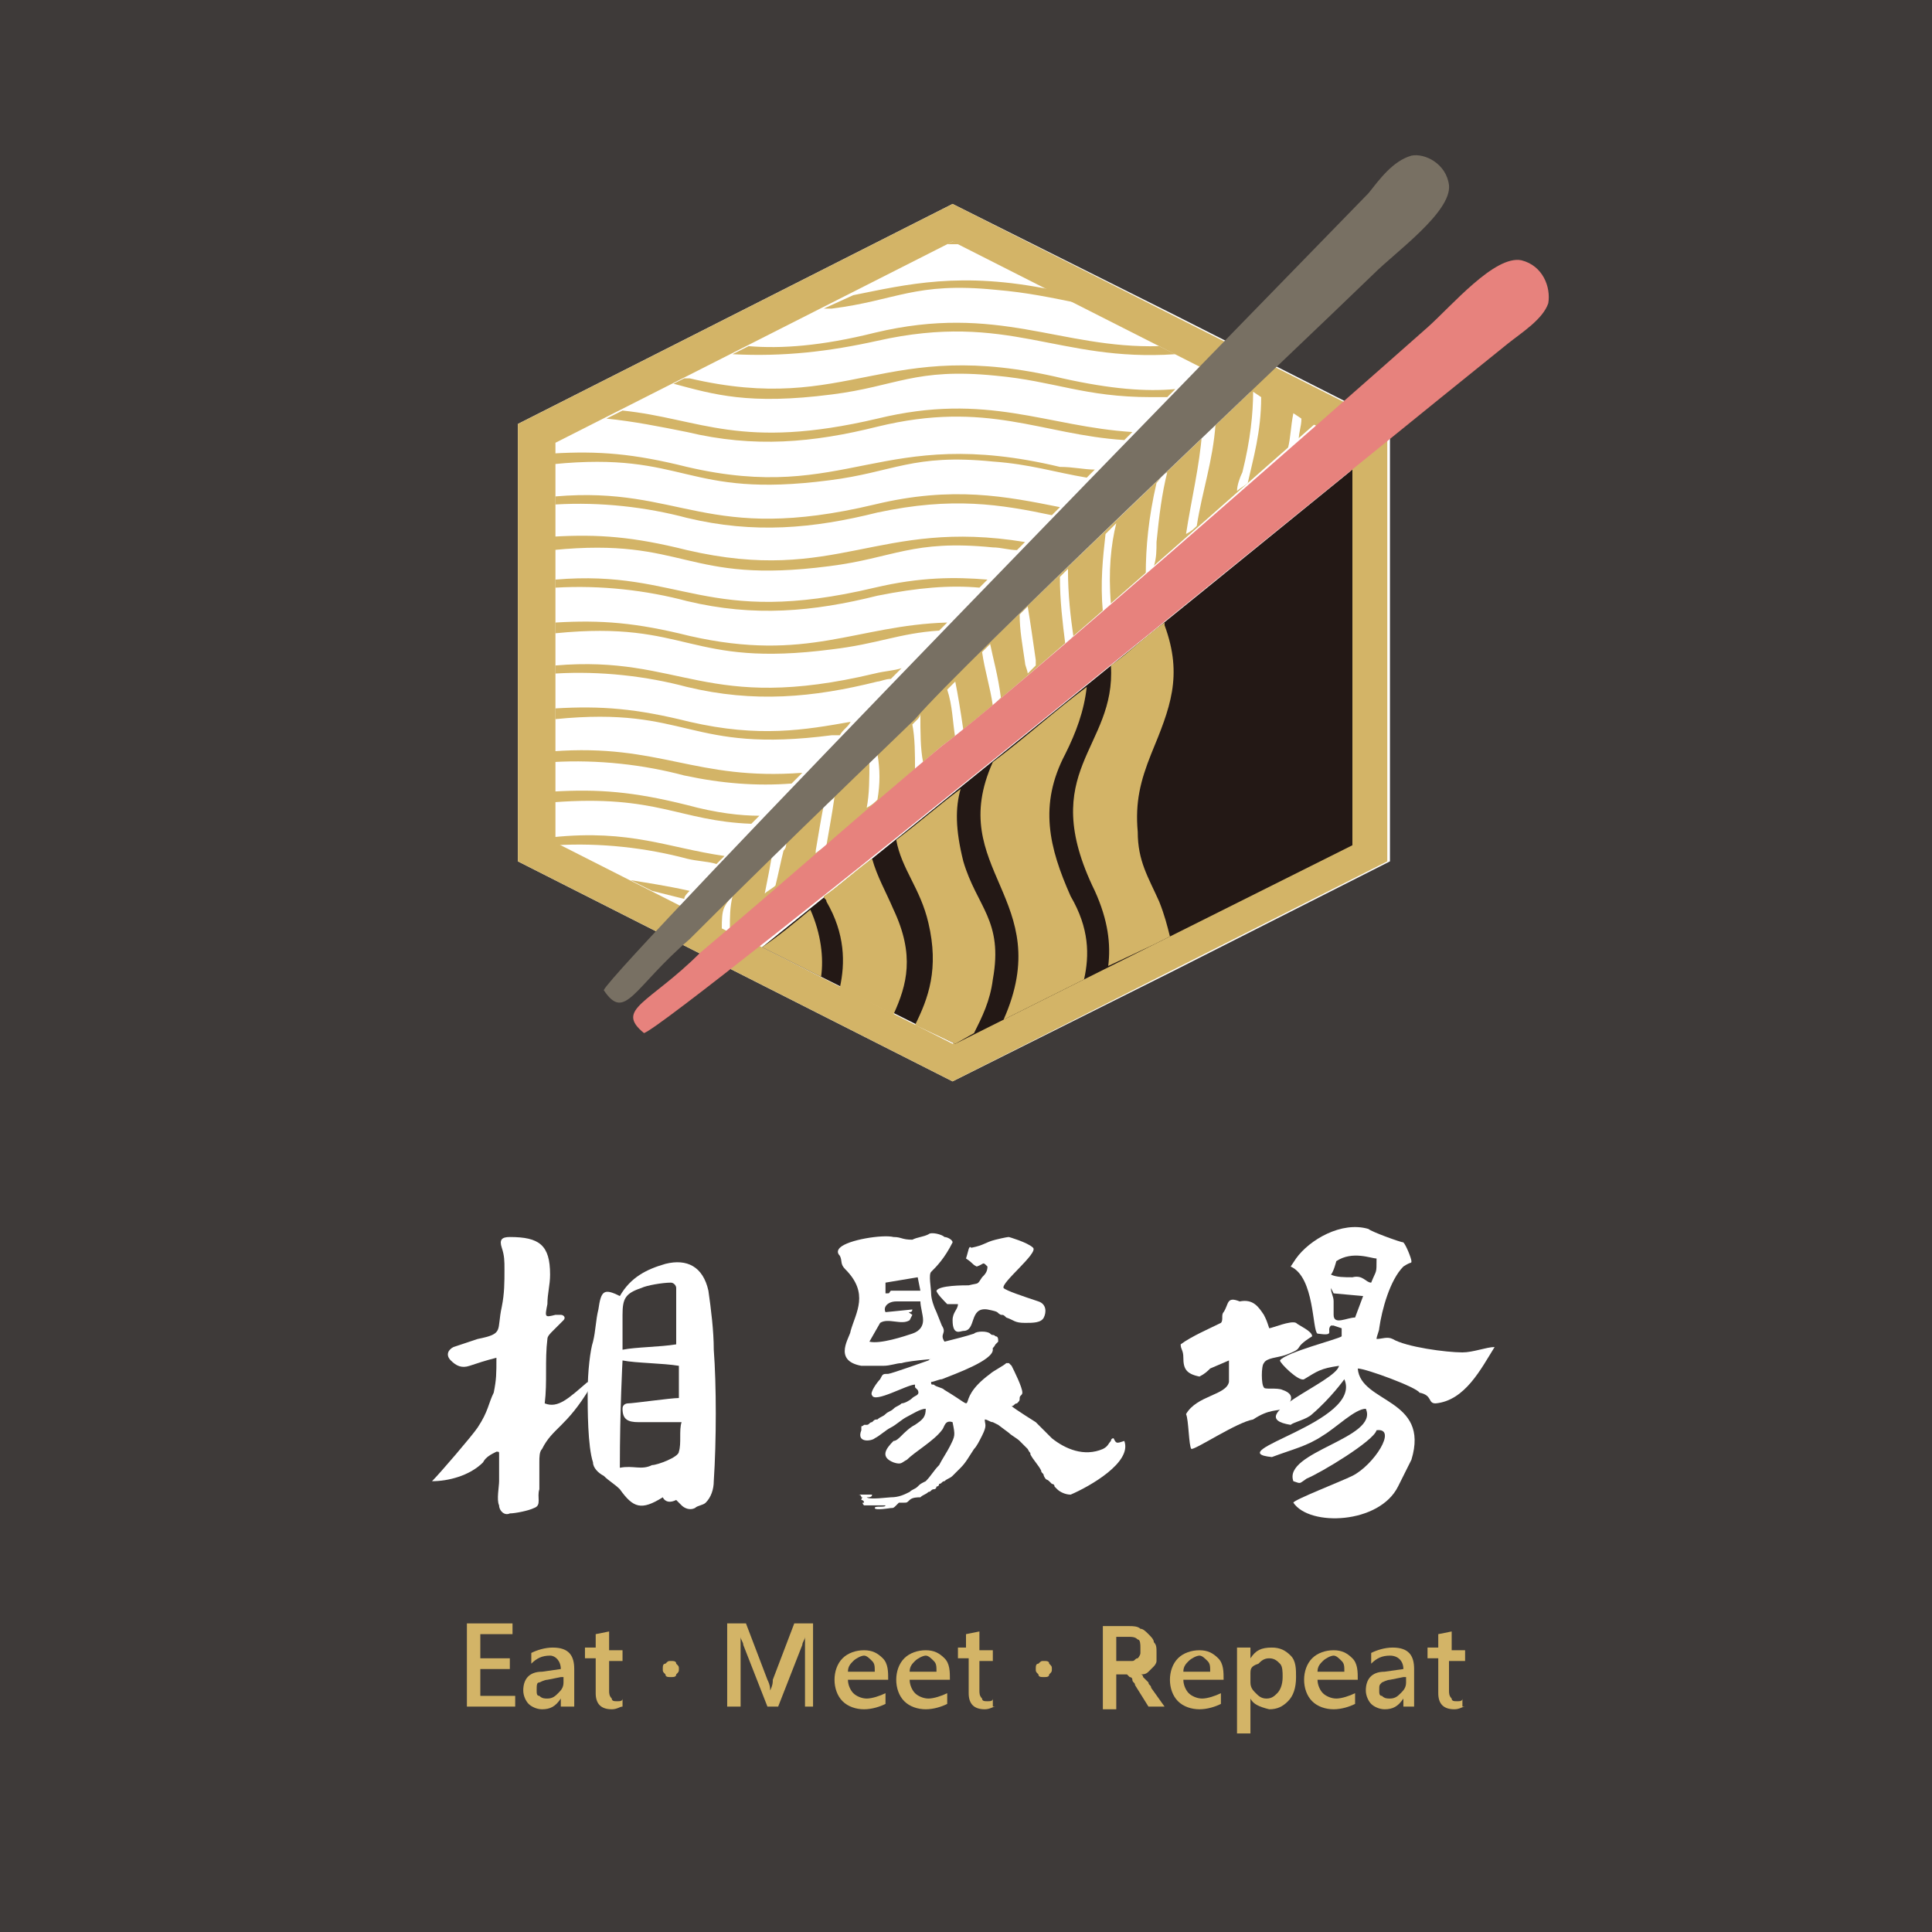 <?xml version="1.0" encoding="utf-8"?>
<!-- Generator: Adobe Illustrator 23.1.0, SVG Export Plug-In . SVG Version: 6.00 Build 0)  -->
<svg version="1.1" id="圖層_1" xmlns="http://www.w3.org/2000/svg" xmlns:xlink="http://www.w3.org/1999/xlink" x="0px" y="0px"
	 viewBox="0 0 72 72" style="enable-background:new 0 0 72 72;" xml:space="preserve">
<style type="text/css">
	.st0{fill:#3E3A39;}
	.st1{fill-rule:evenodd;clip-rule:evenodd;fill:#FFFFFF;}
	.st2{fill:#FFFFFF;}
	.st3{fill-rule:evenodd;clip-rule:evenodd;fill:#D3B467;}
	.st4{fill-rule:evenodd;clip-rule:evenodd;fill:#231815;}
	.st5{fill-rule:evenodd;clip-rule:evenodd;fill:#787063;}
	.st6{fill-rule:evenodd;clip-rule:evenodd;fill:#E7827D;}
	.st7{fill:#D3B467;}
</style>
<title>logo</title>
<rect y="0" class="st0" width="72" height="72"/>
<g>
	<path class="st1" d="M48.2,55.2c0.3,0.1,0.2,0.1,0.5-0.1c0.5-0.2,2.5-1.4,2.6-1.8c0.8-0.1-0.1,1.3-0.9,1.7c-0.4,0.2-2.2,0.9-2.2,1
		c0.6,0.9,3.2,0.8,3.9-0.6c0.2-0.4,0.4-0.8,0.5-1c0.7-2.3-1.9-2.1-2-3.4c0.3,0,2.2,0.7,2.3,0.9c0.5,0.1,0.3,0.4,0.6,0.4
		c1.1-0.1,1.7-1.3,2.2-2.1c-0.3,0-0.8,0.2-1.2,0.2c-0.6,0-2.1-0.2-2.6-0.5c-0.2-0.1-0.4,0-0.6,0c0-0.1,0.1-0.3,0.1-0.4
		c0.1-0.7,0.4-1.8,0.9-2.3c0.3-0.2,0.3-0.1,0.3-0.2c0-0.1-0.2-0.6-0.3-0.7c-0.1,0-1.2-0.4-1.3-0.5c-1-0.3-2.2,0.4-2.7,1.1l-0.2,0.3
		c0.9,0.4,0.8,2.4,1,2.5c0.7,0.1,0.3-0.1,0.5-0.3l0.1,0l0.3,0.1l0,0.3c-0.1,0.1-2.1,0.6-2.3,0.9c0,0.1,0.7,0.8,0.9,0.7
		c0.5-0.3,0.6-0.4,1.3-0.5c-0.1,0.6-3.7,1.9-1.8,2.2c0.1-0.1,0.6-0.2,0.8-0.4c0.7-0.6,1.2-1.3,1.2-1.3c0.7,1.6-4.7,2.7-2.7,2.9
		c0.8-0.3,1.3-0.4,1.9-0.8c0.5-0.3,1.2-1,1.6-1C51.4,53.6,47.8,54.1,48.2,55.2 M49.8,47c0.6-0.4,1.3-0.1,1.5-0.1
		c0,0.6,0,0.4-0.2,0.9c-0.2,0-0.3-0.3-0.7-0.2c-0.3,0-0.6,0-0.8-0.1C49.7,47.4,49.8,47,49.8,47 M50.5,49.1c-0.3,0-0.8,0.3-0.8-0.1
		c0-0.2,0-0.3,0-0.5c0-0.2-0.1-0.3-0.1-0.5l0.1,0.2l1.1,0.1L50.5,49.1z"/>
	<path class="st1" d="M45.6,48.9c-0.1,0.1,0,0.3-0.1,0.4c-0.4,0.2-1.1,0.5-1.5,0.8c0,0.2,0.1,0.2,0.1,0.5c0,0.4,0.1,0.6,0.6,0.7
		c0.2-0.1,0.3-0.2,0.4-0.3l0.7-0.3c0,0.1,0,0.7,0,0.8c-0.1,0.5-1.2,0.5-1.6,1.2c0.1,0.2,0.1,1.2,0.2,1.3c0.2,0,1.7-1,2.3-1.1
		c0.6-0.4,0.9-0.3,1.1-0.4c0.2-0.1,0.6-0.5,0-0.7c-0.2-0.1-0.7,0-0.7-0.1c-0.1-0.1-0.1-0.8,0-0.9c0.1-0.2,0.5-0.2,0.8-0.3
		c0.8-0.3,0.2-0.2,1-0.7c0-0.2-0.5-0.4-0.6-0.5c-0.2-0.1-0.9,0.2-1,0.2c-0.1-0.3-0.1-0.3-0.2-0.5c-0.2-0.3-0.4-0.6-0.9-0.5
		C45.7,48.3,45.8,48.6,45.6,48.9"/>
	<path class="st1" d="M50.7,53.3C50.8,53.3,50.8,53.3,50.7,53.3L50.7,53.3z"/>
	<path class="st1" d="M36,46.9c0.3,0.2,0.2,0.2,0.4,0.3c0.3-0.1,0.2-0.2,0.4,0c0,0.2-0.1,0.3-0.2,0.4c-0.2,0.3-0.1,0.2-0.5,0.3
		c-0.2,0-1.1,0-1.2,0.2c0,0.1,0.3,0.4,0.4,0.5c0.1,0,0.3,0,0.4,0c0,0.2-0.2,0.3-0.2,0.6c0,0.6,0.3,0.4,0.4,0.4
		c0.5,0,0.2-0.9,0.9-0.8c0.5,0.1,0.3,0.1,0.5,0.2c0.1,0,0.1,0,0.2,0.1c0.3,0.1,0.3,0.2,0.7,0.2c0.3,0,0.6,0,0.7-0.2
		c0.1-0.2,0.1-0.5-0.2-0.6c-0.6-0.2-1.2-0.4-1.3-0.5c-0.1-0.2,1.3-1.3,1.1-1.5c-0.2-0.2-0.9-0.4-0.9-0.4c-0.1,0-0.5,0.1-0.5,0.1
		c-0.4,0.1-0.4,0.2-0.9,0.3C36.1,46.4,36.1,46.6,36,46.9 M33,48.9c-0.1-0.2,0.1-0.4,0.4-0.4c0.2,0,0.7,0,0.9,0
		c0,0.2,0.1,0.5,0.1,0.7c0,0.2-0.1,0.4-0.4,0.5c-0.3,0.1-1.2,0.4-1.6,0.3c0,0,0.4-0.7,0.4-0.7c0.3-0.2,0.8,0.1,1.1-0.1l0.1-0.2
		c-0.3-0.2,0,0,0-0.2L33,48.9z M34.2,47.6l0.1,0.5l-0.7,0c-0.1,0-0.3,0-0.4,0c-0.1,0.1,0,0.1-0.2,0.1l0-0.4L34.2,47.6z M36.3,50.5
		c0.1,0,0.2-0.1,0.3-0.1c0.2,0,0.4-0.1,0.5-0.3c0.1-0.1,0.1-0.1,0.1-0.1c0-0.1,0-0.2-0.1-0.2c-0.1-0.1-0.1,0-0.2-0.1
		c-0.1-0.1-0.5-0.1-0.6,0c-0.3,0.1-0.7,0.2-1.1,0.3c-0.2-0.3,0.1-0.3-0.1-0.6c0,0-0.2-0.5-0.2-0.5c-0.1-0.2-0.2-0.5-0.2-0.7
		c0-0.2-0.1-0.7,0-0.8c0.2-0.2,0.5-0.5,0.8-1.1c0-0.1-0.2-0.2-0.3-0.2c-0.1-0.1-0.5-0.2-0.6-0.1c-0.2,0.1-0.4,0.1-0.6,0.2
		c-0.4,0-0.4-0.1-0.7-0.1c-0.4-0.1-1.7,0.1-2,0.4c-0.1,0.1-0.1,0.2,0,0.3c0.1,0.2,0,0.3,0.2,0.5c0.9,0.9,0.4,1.6,0.2,2.3
		c0,0.2-0.7,1.1,0.4,1.3c0.2,0,0.5,0,0.8,0c0.3,0,0.5-0.1,0.7-0.1c0.3-0.1,1.6-0.2,2-0.2c0,0,0,0,0,0c0,0,0.1,0,0.1,0l0,0
		c0,0,0,0,0,0l0.1,0C36.2,50.5,36.2,50.5,36.3,50.5L36.3,50.5z"/>
	<path class="st1" d="M41.5,53.6c-0.1,0-0.1,0.1-0.1,0.1c-0.1,0.1-0.1,0.2-0.3,0.3c-0.7,0.3-1.4,0-1.9-0.4L39,53.4
		C39,53.4,38.6,53,38.6,53c0,0-0.8-0.5-0.9-0.6c0.1,0,0.1-0.1,0.2-0.1c0.1-0.1,0.1-0.1,0.1-0.2c0-0.1,0.1-0.1,0.1-0.2
		c0-0.2-0.3-0.8-0.4-1c0,0-0.1-0.1-0.1-0.1c-0.1,0-0.1,0-0.1,0c-0.1,0.1-0.5,0.3-0.6,0.4c-1.5,1.1-0.2,1.5-1.7,0.6
		c-0.1-0.1-0.3-0.1-0.4-0.2c-0.1,0-0.1,0-0.1-0.1c0.1,0,0.3-0.1,0.4-0.1c0.5-0.2,1.9-0.7,1.9-1.1c0-0.1-0.1-0.3-0.2-0.3
		c-0.1,0-0.2,0-0.3,0c-0.3,0-0.2,0-0.3,0.1c-0.1,0-0.1,0-0.2,0.1c-0.1,0-0.1,0.1-0.2,0.1c0,0,0,0,0,0c-0.1,0-0.2,0-0.2,0.1l-0.2,0.1
		c0,0-0.1,0-0.1,0l-0.1,0c0,0,0,0-0.1,0c-0.1,0-0.1,0.1-0.2,0.1c-0.1,0-0.2,0-0.3,0.1c0,0-1.4,0.5-1.5,0.5c-0.2,0-0.2,0-0.3,0.2
		c-0.1,0.1-0.4,0.5-0.3,0.6c0.1,0.3,1.3-0.4,1.6-0.4c0,0,0,0.1,0,0.1c0,0,0,0,0.1,0.1c0.1,0.2-0.1,0.2-0.2,0.3
		c-0.1,0.1-0.3,0.2-0.4,0.2c-0.1,0.1-0.2,0.1-0.3,0.2c-0.1,0.1-0.2,0.1-0.3,0.2s-0.2,0.1-0.3,0.2c-0.1,0-0.1,0-0.2,0.1
		c-0.1,0-0.1,0.1-0.2,0.1c0,0-0.1,0-0.1,0c-0.1,0.1-0.1,0-0.1,0.1c0,0,0,0.1,0,0.1c-0.2,0.5,0.4,0.4,0.5,0.3
		c0.2-0.1,0.4-0.3,0.6-0.4c0.2-0.1,0.4-0.3,0.6-0.4c0.2-0.1,0.5-0.3,0.7-0.3c0,0.3-0.1,0.4-0.4,0.6c-0.2,0.1-0.4,0.3-0.5,0.4
		c-0.1,0.1-0.2,0.2-0.3,0.2c-0.3,0.3-0.5,0.6,0,0.8c0.3,0.1,0.3,0,0.5-0.1c0.3-0.3,1-0.7,1.3-1.1c0.1-0.1,0.1-0.4,0.4-0.3
		c0.1,0.5,0.1,0.5-0.1,0.9c-0.1,0.2-0.3,0.5-0.4,0.7c-0.2,0.2-0.3,0.4-0.5,0.6c-0.2,0.1-0.2,0.1-0.3,0.2c-0.1,0.1-0.2,0.1-0.3,0.2
		c0,0,0,0,0,0c0,0,0,0,0,0c-0.2,0.1-0.4,0.2-0.7,0.2c-0.1,0-0.8,0.1-0.9,0c0.1,0,0.2,0,0.2-0.1c-0.1,0-0.2,0-0.3,0c0,0-0.1,0-0.1,0
		c-0.1,0-0.1,0-0.1,0l0,0c0,0,0.1,0,0.1,0.1c0.1,0,0,0,0,0.1c0,0,0.1,0,0.1,0.1c-0.1,0-0.1,0-0.1,0l0,0c0.1,0,0,0,0.1,0.1
		c0.1,0,0.3,0,0.4,0c0.1,0,0.1,0,0.2,0c0.1,0,0.2,0,0.2,0c0,0.1-0.4,0-0.4,0.1c0,0.1,0.6,0,0.6,0c0.1,0,0.1,0,0.2-0.1
		c0,0,0,0,0.1-0.1c0.1,0,0.1,0,0.2,0c0.1,0,0.1,0,0.2-0.1c0.1-0.1,0.3-0.1,0.4-0.1c0.1-0.1,0.2-0.1,0.3-0.2c0.1,0,0.1-0.1,0.2-0.1
		c0.1,0,0.1-0.1,0.1-0.1c0,0,0.1,0,0.1-0.1c0.1,0,0.1-0.1,0.2-0.1c0.1-0.1,0.2-0.1,0.3-0.2c0.1-0.1,0.1-0.1,0.3-0.3
		c0.2-0.2,0.3-0.4,0.5-0.7c0.1-0.1,0.2-0.3,0.3-0.5c0.2-0.4,0.1-0.4,0.1-0.6c0.1,0,0.2,0.1,0.3,0.1l0.2,0.1l0.4,0.3
		c0.1,0.1,0.3,0.2,0.4,0.3c0.1,0.1,0.2,0.2,0.3,0.3c0.1,0.2,0.1,0.1,0.1,0.2c0.1,0.2,0.3,0.4,0.4,0.6c0,0.1,0.1,0.1,0.1,0.2
		c0.1,0.2,0.1,0.1,0.2,0.2c0,0,0.1,0.1,0.1,0.1c0,0,0.1,0,0.1,0.1c0,0,0.1,0.1,0.1,0.1c0.1,0.1,0.3,0.2,0.5,0.2c0.7-0.3,2.3-1.2,2-2
		C41.6,53.8,41.6,53.8,41.5,53.6C41.5,53.7,41.5,53.7,41.5,53.6"/>
	<path class="st2" d="M21.9,51.5c-0.7,0.6-1.1,1-1.6,0.8c0.1-0.8,0-1.6,0.1-2.4c0-0.1,0.1-0.2,0.2-0.3c0.1-0.1,0.2-0.2,0.4-0.4
		c0.1-0.1,0-0.2-0.1-0.2c-0.1,0-0.2,0-0.2,0c-0.4,0.1-0.4,0.1-0.3-0.4c0-0.4,0.1-0.7,0.1-1.1c0-1.1-0.4-1.4-1.5-1.4
		c-0.3,0-0.4,0.1-0.3,0.4c0.1,0.3,0.1,0.5,0.1,0.8c0,0.5,0,0.9-0.1,1.4c-0.2,0.9,0.1,1-0.9,1.2c-0.3,0.1-0.6,0.2-0.9,0.3
		c-0.2,0.1-0.3,0.3-0.1,0.5c0.2,0.2,0.4,0.3,0.7,0.2c0.3-0.1,0.6-0.2,1-0.3c0,0.6,0,0.8-0.1,1.3c-0.2,0.4-0.2,0.7-0.6,1.3
		c-0.2,0.3-1.4,1.7-1.7,2c0.6,0,1.4-0.2,1.9-0.7c0.1-0.2,0.3-0.3,0.5-0.4c0.1,0,0.1,0,0.1,0.1c0,0.3,0,0.7,0,1c0,0.2-0.1,0.7,0,0.9
		c0,0.2,0.2,0.4,0.4,0.3c0.2,0,0.7-0.1,0.9-0.2c0.3-0.1,0.1-0.4,0.2-0.7c0-0.2,0-0.7,0-1c0-0.2,0-0.4,0.1-0.5
		c0.4-0.8,0.9-0.8,1.8-2.3L21.9,51.5z"/>
	<path class="st2" d="M26.6,50.3c0-0.7-0.1-1.5-0.2-2.2c-0.2-0.9-0.8-1.2-1.6-1c-0.7,0.2-1.3,0.5-1.7,1.2c-0.6-0.3-0.7-0.2-0.8,0.5
		c-0.1,0.4-0.1,0.8-0.2,1.2c-0.1,0.3-0.2,1.1-0.2,1.9c0,0.6,0,2,0.2,2.6c0,0.2,0.2,0.4,0.4,0.5c0.2,0.2,0.4,0.3,0.6,0.5
		c0.5,0.7,0.8,0.8,1.6,0.3c0,0,0,0,0,0c0.1,0.2,0.3,0.2,0.5,0.1l0,0c0.1,0.1,0.1,0.1,0.2,0.2c0.1,0.1,0.3,0.2,0.5,0.1
		c0.1-0.1,0.3-0.1,0.4-0.2c0.2-0.2,0.3-0.5,0.3-0.8C26.7,53.7,26.7,51.6,26.6,50.3 M23.2,49c0-0.6,0.1-0.8,0.7-1
		c0.2-0.1,0.8-0.2,1.1-0.2c0.1,0,0.2,0.1,0.2,0.2v2.1c-0.6,0.1-1.5,0.1-2,0.2C23.2,49.9,23.2,49.5,23.2,49 M25.3,54.1
		c0,0.2-0.8,0.5-1,0.5c-0.4,0.2-0.7,0-1.2,0.1c0-2.2,0.1-4,0.1-4c0.5,0.1,1.5,0.1,2.1,0.2l0,1.2c-0.3,0-1.7,0.2-1.9,0.2
		c0,0-0.2,0-0.2,0.2c0,0.4,0.2,0.5,0.6,0.5c0.4,0,1.4,0,1.6,0C25.3,53.3,25.4,53.8,25.3,54.1"/>
	<g>
		<polygon class="st1" points="35.5,7.6 43.7,11.7 51.8,15.8 51.8,24 51.8,32.1 43.7,36.2 35.5,40.3 27.4,36.2 19.3,32.1 19.3,24 
			19.3,15.8 27.4,11.7 		"/>
		<path class="st3" d="M35.5,7.6l-16.2,8.2v16.3l16.2,8.2l16.2-8.2V15.8L35.5,7.6z M20.7,31.4V16.5L35.5,9l14.8,7.5v14.9l-14.8,7.5
			L20.7,31.4z"/>
		<path class="st3" d="M29.9,28.8c-0.1,0.1-0.2,0.2-0.4,0.4c-1.3,0.1-2.6,0-4-0.3c-1.5-0.4-3.2-0.6-4.9-0.5V28
			C24.6,27.7,25.9,29.1,29.9,28.8"/>
		<path class="st3" d="M28.3,30.4c-0.1,0.1-0.2,0.2-0.3,0.3c-2.7-0.1-3.5-1.1-7.4-0.8v-0.4c1.7-0.1,3,0,5,0.5
			C26.7,30.3,27.6,30.4,28.3,30.4"/>
		<path class="st3" d="M27,31.9c-0.1,0.1-0.2,0.2-0.3,0.3c-0.3-0.1-0.7-0.1-1.1-0.2c-1.5-0.4-3.2-0.6-4.9-0.5l-0.1,0v-0.3
			C23.5,30.9,24.9,31.6,27,31.9"/>
		<path class="st3" d="M25.7,33.2c-0.1,0.1-0.2,0.2-0.2,0.3c-0.4-0.1-0.8-0.2-1.2-0.3l0,0l-0.8-0.4C24.1,32.9,24.8,33,25.7,33.2
			C25.7,33.2,25.7,33.2,25.7,33.2"/>
		<path class="st3" d="M36.8,21.6c-0.1,0.1-0.2,0.2-0.3,0.3c-1.1-0.1-2.3,0-3.8,0.3c-2.4,0.6-4.6,0.8-7.1,0.2
			c-1.5-0.4-3.2-0.6-4.9-0.5v-0.3c4.7-0.4,5.6,1.8,11.9,0.3C34.3,21.5,35.6,21.5,36.8,21.6"/>
		<path class="st3" d="M35.3,23.2c-0.1,0.1-0.2,0.2-0.3,0.3c-1.5,0.1-2.3,0.5-4,0.7c-5.4,0.7-5.3-1.1-10.3-0.6v-0.4
			c1.7-0.1,3,0,5,0.5C30.1,24.7,31.9,23.3,35.3,23.2"/>
		<path class="st3" d="M33.6,24.9c-0.1,0.1-0.3,0.3-0.4,0.4l0,0c-0.2,0-0.4,0.1-0.5,0.1c-2.4,0.6-4.6,0.8-7.1,0.2
			c-1.5-0.4-3.2-0.6-4.9-0.5v-0.3c4.7-0.4,5.6,1.8,11.9,0.3C33,25,33.3,25,33.6,24.9"/>
		<path class="st3" d="M31.7,26.9c-0.1,0.2-0.3,0.3-0.4,0.5c-0.1,0-0.2,0-0.3,0c-5.4,0.7-5.3-1.1-10.3-0.6v-0.4c1.7-0.1,3,0,5,0.5
			C28.3,27.5,30,27.2,31.7,26.9"/>
		<path class="st3" d="M42.2,16.1c-0.1,0.1-0.2,0.2-0.3,0.3c-3.1-0.2-5.1-1.5-9.2-0.5c-2.4,0.6-4.6,0.8-7.1,0.2c-1-0.2-2-0.4-3-0.5
			l0.6-0.3c2.9,0.3,4.4,1.5,9.5,0.3C36.8,14.6,39,15.9,42.2,16.1"/>
		<path class="st3" d="M40.8,17.5c-0.1,0.1-0.2,0.2-0.3,0.3c-1.2-0.2-2.1-0.5-3.5-0.6c-3-0.3-3.7,0.4-6.1,0.7
			c-5.4,0.7-5.3-1.1-10.3-0.6v-0.4c1.7-0.1,3,0,5,0.5c6,1.4,7.2-1.6,13.9,0C40,17.4,40.4,17.5,40.8,17.5"/>
		<path class="st3" d="M39.5,18.9c-0.1,0.1-0.2,0.2-0.3,0.3c-1.9-0.4-3.7-0.7-6.5-0.1c-2.4,0.6-4.6,0.8-7.1,0.2
			c-1.5-0.4-3.2-0.6-4.9-0.5v-0.3c4.7-0.4,5.6,1.8,11.9,0.3C35.5,18.1,37.5,18.5,39.5,18.9"/>
		<path class="st3" d="M38.2,20.2c-0.1,0.1-0.2,0.2-0.3,0.3c-0.3,0-0.6-0.1-0.9-0.1c-3-0.3-3.7,0.4-6.1,0.7
			c-5.4,0.7-5.3-1.1-10.3-0.6V20c1.7-0.1,3,0,5,0.5C31.2,21.8,32.7,19.3,38.2,20.2"/>
		<path class="st3" d="M35.8,9.1c-0.2,0-0.3,0-0.5,0L35.5,9L35.8,9.1z"/>
		<path class="st3" d="M40.2,11.3c-1-0.2-1.9-0.4-3.1-0.5c-3-0.3-3.7,0.4-6.1,0.7c-0.1,0-0.2,0-0.3,0l1.1-0.5c2-0.4,4-0.9,7.4-0.2
			L40.2,11.3z"/>
		<path class="st3" d="M43.8,13.2c-4.4,0.3-6.2-1.6-11.1-0.5c-1.8,0.4-3.5,0.6-5.4,0.5l0.6-0.3c1.2,0.1,2.7,0,4.7-0.5
			c4.6-1.1,6.9,0.6,10.6,0.5L43.8,13.2z"/>
		<path class="st3" d="M43.8,14.5c-0.1,0.1-0.2,0.2-0.3,0.3c-0.2,0-0.4,0-0.6,0c-2.5,0-3.6-0.6-5.8-0.8c-3-0.3-3.7,0.4-6.1,0.7
			c-3.1,0.4-4.4,0-5.9-0.4l0.4-0.2c0.1,0,0.1,0,0.2,0c6,1.4,7.2-1.6,13.9,0C41.4,14.5,42.7,14.6,43.8,14.5"/>
		<path class="st3" d="M46.6,14.6l2.4,1.2C44,20.2,36.8,26.6,35.1,27.8c-2.7,2.3-5.3,4.6-8,6.9l-0.8-0.4c2.6-2.5,5.1-5,7.7-7.5
			C35.4,25.3,41.8,19.2,46.6,14.6"/>
		<path class="st1" d="M45.3,15.8c-0.1,1.4-0.5,2.5-0.7,3.8c-0.1,0.1-0.2,0.2-0.4,0.3c0.2-1.3,0.5-2.5,0.6-3.8
			C45.1,16,45.2,15.9,45.3,15.8"/>
		<path class="st1" d="M47,14.8c0,1.3-0.3,2.3-0.5,3.2c-0.1,0.1-0.3,0.2-0.4,0.3c0-0.2,0.1-0.5,0.2-0.7c0.3-1.2,0.4-2.2,0.4-3
			L47,14.8z"/>
		<path class="st1" d="M48.5,15.6c0,0.3-0.1,0.5-0.1,0.8c-0.1,0.1-0.3,0.2-0.4,0.3c0.1-0.4,0.1-0.8,0.2-1.3L48.5,15.6z"/>
		<path class="st1" d="M38.6,24.8L38.6,24.8c-0.1,0.1-0.2,0.2-0.3,0.3c0-0.1-0.1-0.3-0.1-0.4C38.1,24,38,23.5,38,22.9
			c0.1-0.1,0.2-0.2,0.3-0.3c0.1,0.6,0.2,1.3,0.3,2C38.6,24.7,38.6,24.8,38.6,24.8"/>
		<path class="st1" d="M40,23.7c-0.1,0.1-0.2,0.2-0.3,0.3c-0.1-0.8-0.2-1.6-0.2-2.5c0.1-0.1,0.2-0.2,0.3-0.3
			C39.8,22.2,39.9,23,40,23.7"/>
		<path class="st1" d="M41.4,22.5c-0.1,0.1-0.2,0.2-0.3,0.3c-0.1-1.1,0-2,0.1-2.9c0.1-0.1,0.2-0.2,0.4-0.4
			C41.4,20.3,41.3,21.3,41.4,22.5"/>
		<path class="st1" d="M43.5,17.6c-0.2,0.8-0.3,1.6-0.4,2.6c0,0.3,0,0.6-0.1,0.9c-0.1,0.1-0.2,0.2-0.3,0.3c0-1,0.1-2.1,0.4-3.4
			C43.2,17.9,43.3,17.7,43.5,17.6"/>
		<path class="st1" d="M32.7,29.8c-0.1,0.1-0.2,0.2-0.4,0.3c0.1-0.5,0.1-1.1,0.1-1.7c0.1-0.1,0.2-0.2,0.3-0.3
			C32.8,28.7,32.8,29.2,32.7,29.8"/>
		<path class="st1" d="M34.4,28.4c-0.1,0.1-0.2,0.2-0.3,0.3c0-0.6,0-1.2-0.1-1.7c0.1-0.1,0.1-0.1,0.2-0.2c0,0,0.1-0.1,0.1-0.2
			C34.3,27.3,34.3,27.9,34.4,28.4"/>
		<path class="st1" d="M35.9,27.2c-0.1,0.1-0.2,0.2-0.3,0.3c-0.1-0.6-0.1-1.2-0.3-1.8c0.1-0.1,0.2-0.2,0.3-0.3
			C35.7,25.9,35.8,26.5,35.9,27.2"/>
		<path class="st1" d="M37.3,26c-0.1,0.1-0.2,0.2-0.3,0.3c-0.1-0.7-0.3-1.3-0.4-2v0c0.1-0.1,0.2-0.2,0.3-0.3
			C37,24.5,37.2,25.2,37.3,26"/>
		<path class="st1" d="M27.3,33.4c-0.1,0.4-0.1,0.8-0.1,1.2c0,0,0,0-0.1,0.1l-0.2-0.1c0-0.3,0-0.6,0.1-0.8
			C27.1,33.6,27.2,33.5,27.3,33.4"/>
		<path class="st1" d="M29.3,31.4c0,0.1,0,0.2-0.1,0.3c-0.1,0.4-0.2,0.9-0.3,1.3c-0.1,0.1-0.3,0.2-0.4,0.3c0.1-0.5,0.2-1,0.3-1.6
			C29,31.7,29.2,31.6,29.3,31.4"/>
		<path class="st1" d="M31.1,29.7c-0.1,0.7-0.2,1.2-0.3,1.8c-0.1,0.1-0.3,0.2-0.4,0.3c0,0,0-0.1,0-0.1c0.1-0.6,0.2-1.2,0.3-1.7
			C30.9,29.9,31,29.8,31.1,29.7"/>
		<path class="st4" d="M50.4,17.5V24v7.5L43,35.2l-7.4,3.7l-7.2-3.6C34,30.8,43.9,22.8,50.4,17.5"/>
		<path class="st3" d="M40.4,36.5L37.4,38c2-4.5-2.2-5.6-0.4-9.6c1.2-0.9,2.3-1.9,3.5-2.8c-0.1,0.9-0.4,1.7-0.8,2.5
			c-1,1.9-0.6,3.5,0.2,5.3C40.6,34.6,40.6,35.6,40.4,36.5"/>
		<path class="st3" d="M43.2,33.6c0.2,0.5,0.3,0.9,0.4,1.3L43,35.2L41.3,36c0.1-0.8,0-1.7-0.5-2.8c-2.2-4.5,0.8-5.3,0.6-8.4
			c0.7-0.5,1.3-1.1,2-1.6c0,0,0,0.1,0,0.1c0.7,1.9,0.2,3.1-0.5,4.8c-0.4,1-0.6,1.8-0.5,2.9C42.4,32.1,42.8,32.7,43.2,33.6"/>
		<path class="st3" d="M37,36.5c-0.1,0.8-0.4,1.4-0.7,2l-0.7,0.4l-1.5-0.7c0.5-1,0.9-2.1,0.5-3.8c-0.3-1.3-1-2-1.2-3.1
			c0.8-0.6,1.6-1.3,2.4-1.9c-0.2,0.7-0.2,1.5,0.1,2.7C36.4,33.8,37.4,34.3,37,36.5"/>
		<path class="st3" d="M30.6,36.4l-2.2-1.1c0.6-0.4,1.2-0.9,1.8-1.4C30.6,34.8,30.7,35.7,30.6,36.4"/>
		<path class="st3" d="M33.3,37.8l-2-1c0.2-0.9,0.2-2-0.5-3.2c0-0.1-0.1-0.1-0.1-0.2c0.6-0.4,1.1-0.9,1.8-1.4
			c0.2,0.7,0.5,1.2,0.8,1.9C34.1,35.6,33.8,36.7,33.3,37.8"/>
		<path class="st5" d="M34.1,26.8c1.8-2.1,13.8-13.4,17.1-16.6C52,9.4,54.1,7.9,54,6.9c-0.1-0.8-0.9-1.2-1.4-1.1
			c-0.7,0.2-1.2,0.9-1.6,1.4c-3.6,3.7-28.1,28.8-28.5,29.7c0.8,1.2,1.1-0.1,3.2-1.9C28.4,32.3,31.3,29.5,34.1,26.8"/>
		<path class="st6" d="M35.1,27.8c2.2-1.6,14.6-12.5,18.1-15.6c0.9-0.8,2.5-2.7,3.5-2.5c0.8,0.2,1.1,1,1,1.6c-0.2,0.6-1,1.1-1.5,1.5
			C52.2,16,25,38.2,24,38.5c-1.1-0.9,0.2-1.1,2.1-3C29.2,32.9,32.1,30.3,35.1,27.8"/>
	</g>
	<g>
		<polygon class="st7" points="19.2,63.6 17.4,63.6 17.4,60.5 19.1,60.5 19.1,60.9 17.9,60.9 17.9,61.8 19,61.8 19,62.2 17.9,62.2 
			17.9,63.2 19.2,63.2 		"/>
		<path class="st7" d="M21.4,63.6h-0.5v-0.3h0c-0.2,0.3-0.4,0.4-0.7,0.4c-0.2,0-0.4-0.1-0.5-0.2c-0.1-0.1-0.2-0.3-0.2-0.5
			c0-0.4,0.2-0.7,0.7-0.7l0.7-0.1c0-0.3-0.2-0.5-0.4-0.5c-0.3,0-0.5,0.1-0.7,0.3v-0.4c0.2-0.1,0.5-0.2,0.8-0.2
			c0.6,0,0.8,0.3,0.8,0.8V63.6z M20.9,62.5l-0.5,0.1c-0.1,0-0.3,0.1-0.3,0.1C20,62.7,20,62.8,20,63c0,0.1,0,0.2,0.1,0.2
			c0.1,0.1,0.2,0.1,0.3,0.1c0.2,0,0.3-0.1,0.4-0.2c0.1-0.1,0.2-0.2,0.2-0.4V62.5z"/>
		<path class="st7" d="M23.2,63.6c-0.1,0-0.2,0.1-0.4,0.1c-0.4,0-0.6-0.2-0.6-0.6v-1.3h-0.4v-0.4h0.4v-0.5l0.5-0.1v0.7h0.5v0.4h-0.5
			v1.1c0,0.1,0,0.2,0.1,0.3c0,0.1,0.1,0.1,0.2,0.1c0.1,0,0.2,0,0.2-0.1V63.6z"/>
		<path class="st7" d="M25,62.5c-0.1,0-0.2,0-0.2-0.1c-0.1-0.1-0.1-0.1-0.1-0.2c0-0.1,0-0.2,0.1-0.2c0.1-0.1,0.1-0.1,0.2-0.1
			c0.1,0,0.2,0,0.2,0.1c0.1,0.1,0.1,0.1,0.1,0.2c0,0.1,0,0.1-0.1,0.2C25.2,62.5,25.1,62.5,25,62.5"/>
		<path class="st7" d="M30.5,63.6H30v-2c0-0.2,0-0.4,0-0.6h0c0,0.1-0.1,0.2-0.1,0.3L29,63.6h-0.4l-0.9-2.3c0-0.1-0.1-0.2-0.1-0.3h0
			c0,0.1,0,0.3,0,0.6v2h-0.5v-3.1h0.7l0.8,2.1c0.1,0.2,0.1,0.3,0.1,0.4h0c0.1-0.2,0.1-0.3,0.1-0.4l0.8-2.1h0.7V63.6z"/>
		<path class="st7" d="M33.1,62.6h-1.5c0,0.2,0.1,0.4,0.2,0.5c0.1,0.1,0.3,0.2,0.5,0.2c0.2,0,0.5-0.1,0.7-0.2v0.4
			c-0.2,0.1-0.5,0.2-0.8,0.2c-0.3,0-0.6-0.1-0.8-0.3c-0.2-0.2-0.3-0.5-0.3-0.8c0-0.3,0.1-0.6,0.3-0.8c0.2-0.2,0.5-0.3,0.8-0.3
			c0.3,0,0.5,0.1,0.7,0.3c0.2,0.2,0.2,0.5,0.2,0.8V62.6z M32.6,62.3c0-0.2,0-0.3-0.1-0.4c-0.1-0.1-0.2-0.2-0.3-0.2
			c-0.1,0-0.3,0.1-0.4,0.2c-0.1,0.1-0.2,0.2-0.2,0.4H32.6z"/>
		<path class="st7" d="M35.4,62.6h-1.5c0,0.2,0.1,0.4,0.2,0.5c0.1,0.1,0.3,0.2,0.5,0.2c0.2,0,0.5-0.1,0.7-0.2v0.4
			c-0.2,0.1-0.5,0.2-0.8,0.2c-0.3,0-0.6-0.1-0.8-0.3c-0.2-0.2-0.3-0.5-0.3-0.8c0-0.3,0.1-0.6,0.3-0.8c0.2-0.2,0.5-0.3,0.8-0.3
			c0.3,0,0.5,0.1,0.7,0.3c0.2,0.2,0.2,0.5,0.2,0.8V62.6z M34.9,62.3c0-0.2,0-0.3-0.1-0.4c-0.1-0.1-0.2-0.2-0.3-0.2
			c-0.1,0-0.3,0.1-0.4,0.2c-0.1,0.1-0.2,0.2-0.2,0.4H34.9z"/>
		<path class="st7" d="M37.1,63.6c-0.1,0-0.2,0.1-0.4,0.1c-0.4,0-0.6-0.2-0.6-0.6v-1.3h-0.4v-0.4H36v-0.5l0.5-0.1v0.7h0.5v0.4h-0.5
			v1.1c0,0.1,0,0.2,0.1,0.3c0,0.1,0.1,0.1,0.2,0.1c0.1,0,0.2,0,0.2-0.1V63.6z"/>
		<path class="st7" d="M38.9,62.5c-0.1,0-0.2,0-0.2-0.1c-0.1-0.1-0.1-0.1-0.1-0.2c0-0.1,0-0.2,0.1-0.2c0.1-0.1,0.1-0.1,0.2-0.1
			c0.1,0,0.2,0,0.2,0.1c0.1,0.1,0.1,0.1,0.1,0.2c0,0.1,0,0.1-0.1,0.2C39.1,62.5,39,62.5,38.9,62.5"/>
		<path class="st7" d="M43.4,63.6h-0.6l-0.5-0.8c0-0.1-0.1-0.1-0.1-0.2c0-0.1-0.1-0.1-0.1-0.1c0,0-0.1-0.1-0.1-0.1
			c-0.1,0-0.1,0-0.2,0h-0.2v1.3h-0.5v-3.1h1c0.1,0,0.3,0,0.4,0.1c0.1,0,0.2,0.1,0.3,0.2c0.1,0.1,0.2,0.2,0.2,0.3
			c0.1,0.1,0.1,0.2,0.1,0.4c0,0.1,0,0.2,0,0.3c0,0.1-0.1,0.2-0.1,0.2c-0.1,0.1-0.1,0.1-0.2,0.2c-0.1,0.1-0.2,0.1-0.3,0.1v0
			c0.1,0,0.1,0.1,0.1,0.1c0,0,0.1,0.1,0.1,0.1c0,0,0.1,0.1,0.1,0.1c0,0.1,0.1,0.1,0.1,0.2L43.4,63.6z M41.6,60.9v1H42
			c0.1,0,0.2,0,0.2,0c0.1,0,0.1-0.1,0.2-0.1c0,0,0.1-0.1,0.1-0.2c0-0.1,0-0.1,0-0.2c0-0.1,0-0.3-0.1-0.3c-0.1-0.1-0.2-0.1-0.4-0.1
			H41.6z"/>
		<path class="st7" d="M45.6,62.6h-1.5c0,0.2,0.1,0.4,0.2,0.5c0.1,0.1,0.3,0.2,0.5,0.2c0.2,0,0.5-0.1,0.7-0.2v0.4
			c-0.2,0.1-0.5,0.2-0.8,0.2c-0.3,0-0.6-0.1-0.8-0.3c-0.2-0.2-0.3-0.5-0.3-0.8c0-0.3,0.1-0.6,0.3-0.8c0.2-0.2,0.5-0.3,0.8-0.3
			c0.3,0,0.5,0.1,0.7,0.3c0.2,0.2,0.2,0.5,0.2,0.8V62.6z M45.1,62.3c0-0.2,0-0.3-0.1-0.4c-0.1-0.1-0.2-0.2-0.3-0.2
			c-0.1,0-0.3,0.1-0.4,0.2c-0.1,0.1-0.2,0.2-0.2,0.4H45.1z"/>
		<path class="st7" d="M46.6,63.3L46.6,63.3l0,1.3h-0.5v-3.2h0.5v0.4h0c0.2-0.3,0.4-0.4,0.8-0.4c0.3,0,0.5,0.1,0.7,0.3
			c0.2,0.2,0.2,0.5,0.2,0.8c0,0.4-0.1,0.7-0.3,0.9c-0.2,0.2-0.4,0.3-0.7,0.3C46.9,63.6,46.7,63.5,46.6,63.3 M46.6,62.4v0.3
			c0,0.2,0.1,0.3,0.2,0.4c0.1,0.1,0.2,0.2,0.4,0.2c0.2,0,0.3-0.1,0.4-0.2c0.1-0.1,0.2-0.3,0.2-0.6c0-0.2,0-0.4-0.1-0.5
			c-0.1-0.1-0.2-0.2-0.4-0.2c-0.2,0-0.3,0.1-0.4,0.2C46.6,62.1,46.6,62.2,46.6,62.4"/>
		<path class="st7" d="M50.6,62.6h-1.5c0,0.2,0.1,0.4,0.2,0.5c0.1,0.1,0.3,0.2,0.5,0.2c0.2,0,0.5-0.1,0.7-0.2v0.4
			c-0.2,0.1-0.5,0.2-0.8,0.2c-0.3,0-0.6-0.1-0.8-0.3c-0.2-0.2-0.3-0.5-0.3-0.8c0-0.3,0.1-0.6,0.3-0.8c0.2-0.2,0.5-0.3,0.8-0.3
			c0.3,0,0.5,0.1,0.7,0.3c0.2,0.2,0.2,0.5,0.2,0.8V62.6z M50.1,62.3c0-0.2,0-0.3-0.1-0.4c-0.1-0.1-0.2-0.2-0.3-0.2
			c-0.1,0-0.3,0.1-0.4,0.2c-0.1,0.1-0.2,0.2-0.2,0.4H50.1z"/>
		<path class="st7" d="M52.8,63.6h-0.5v-0.3h0c-0.2,0.3-0.4,0.4-0.7,0.4c-0.2,0-0.4-0.1-0.5-0.2c-0.1-0.1-0.2-0.3-0.2-0.5
			c0-0.4,0.2-0.7,0.7-0.7l0.7-0.1c0-0.3-0.2-0.5-0.5-0.5c-0.3,0-0.5,0.1-0.7,0.3v-0.4c0.2-0.1,0.5-0.2,0.8-0.2
			c0.6,0,0.8,0.3,0.8,0.8V63.6z M52.3,62.5l-0.5,0.1c-0.1,0-0.3,0.1-0.3,0.1c-0.1,0.1-0.1,0.1-0.1,0.3c0,0.1,0,0.2,0.1,0.2
			c0.1,0.1,0.2,0.1,0.3,0.1c0.2,0,0.3-0.1,0.4-0.2c0.1-0.1,0.2-0.2,0.2-0.4V62.5z"/>
		<path class="st7" d="M54.6,63.6c-0.1,0-0.2,0.1-0.4,0.1c-0.4,0-0.6-0.2-0.6-0.6v-1.3h-0.4v-0.4h0.4v-0.5l0.5-0.1v0.7h0.5v0.4H54
			v1.1c0,0.1,0,0.2,0.1,0.3c0,0.1,0.1,0.1,0.2,0.1c0.1,0,0.2,0,0.2-0.1V63.6z"/>
	</g>
</g>
</svg>

